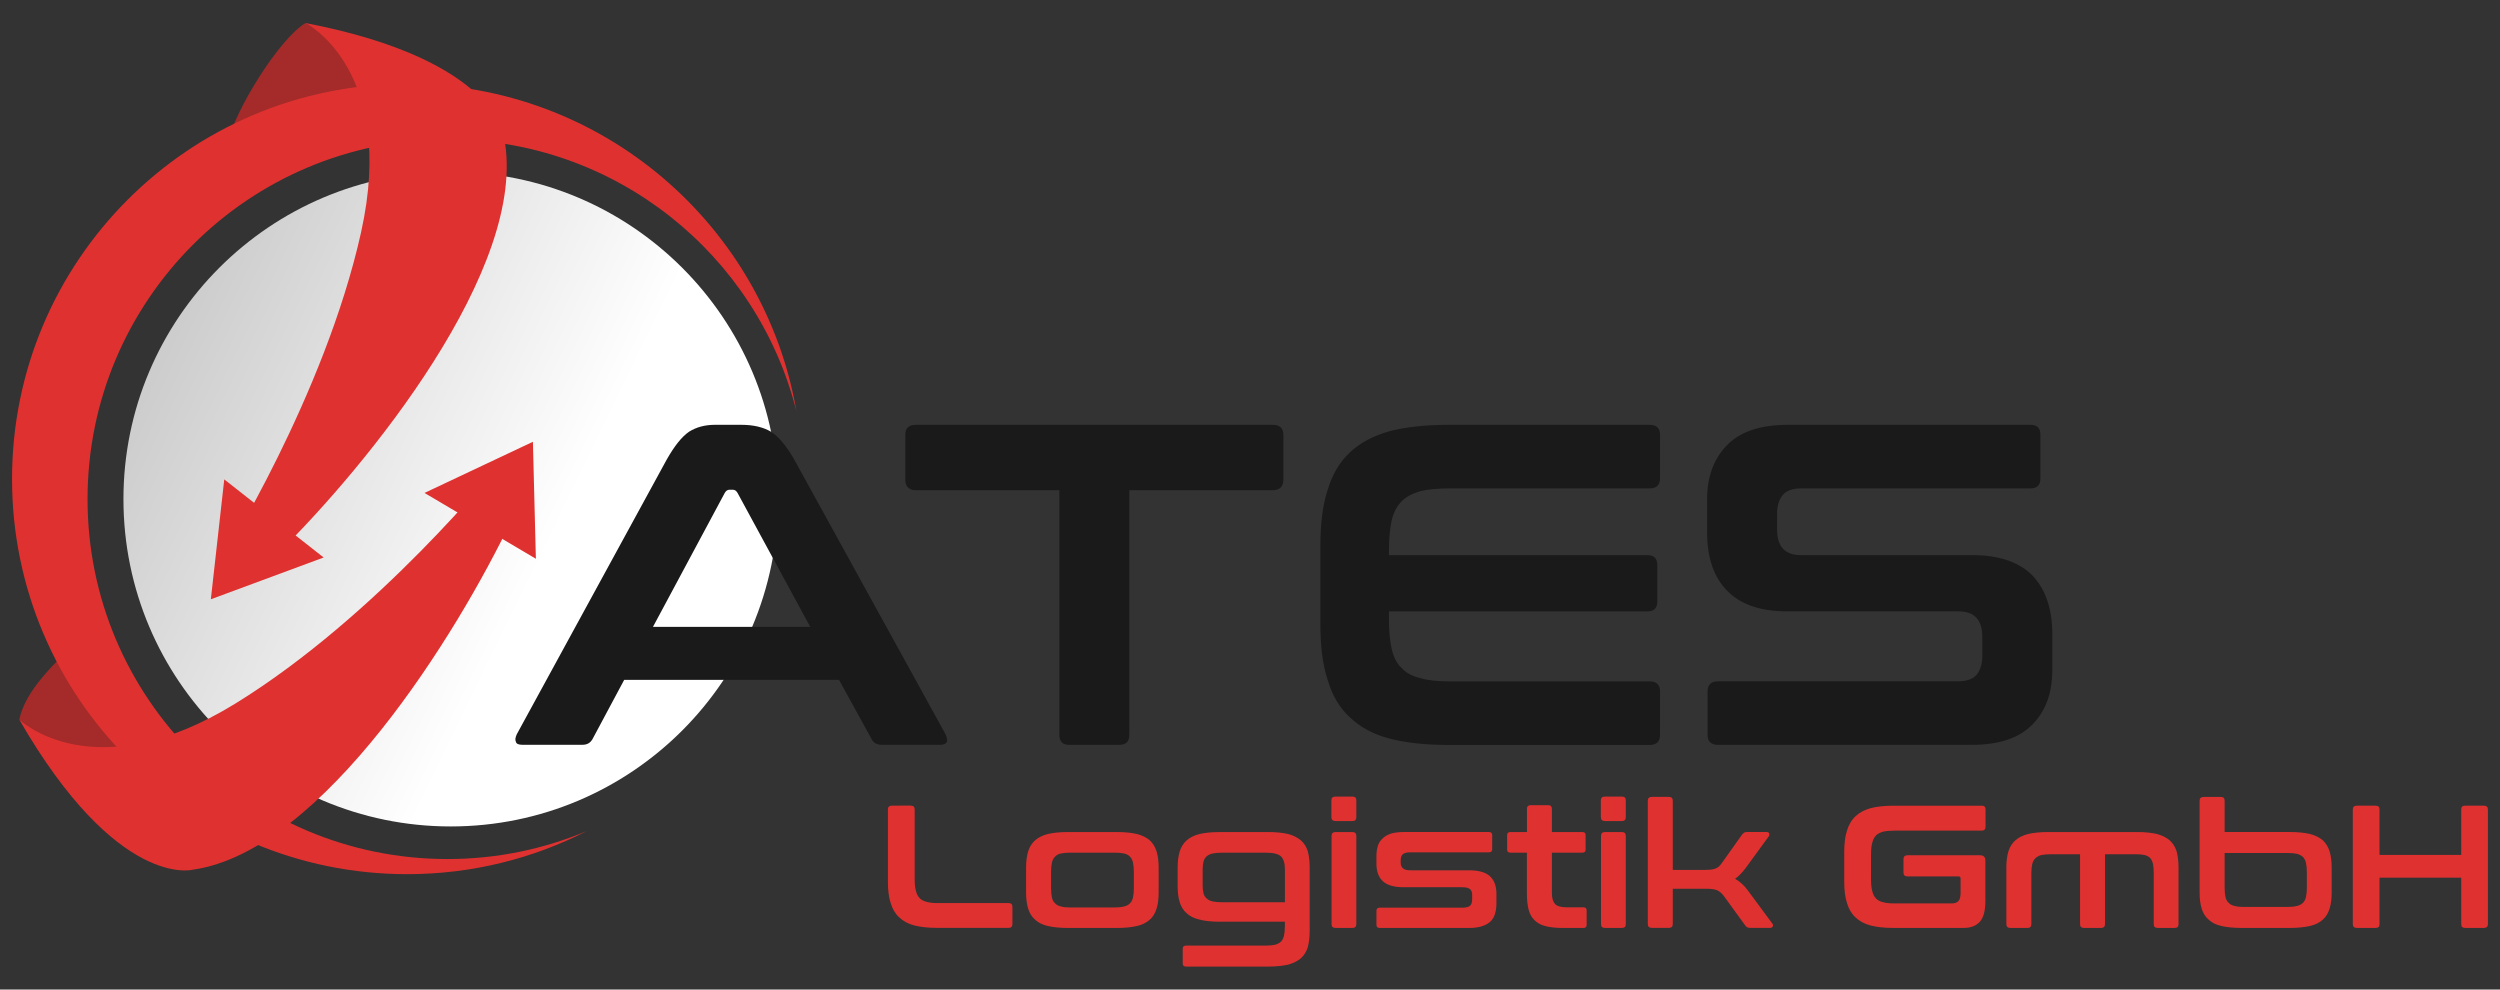 <?xml version="1.0" encoding="utf-8"?>
<!-- Generator: Adobe Illustrator 26.0.2, SVG Export Plug-In . SVG Version: 6.00 Build 0)  -->
<svg version="1.1" id="Ebene_1" xmlns="http://www.w3.org/2000/svg" xmlns:xlink="http://www.w3.org/1999/xlink" x="0px" y="0px"
	 viewBox="0 0 841.89 333.23" style="enable-background:new 0 0 841.89 333.23;" xml:space="preserve">
<rect x="0" y="0" width="841.89" height="333.23" fill="#333333" stroke="none"/>
<style type="text/css">
	
		.st0{clip-path:url(#SVGID_00000062172857648332117230000008170140797738807683_);fill:url(#SVGID_00000132057468136912934360000017015866881187805624_);}
	.st1{fill-rule:evenodd;clip-rule:evenodd;fill:#A42B29;}
	.st2{fill-rule:evenodd;clip-rule:evenodd;fill:#DF3230;}
	.st3{fill:#1A1A1A;}
	.st4{fill:#DF3230;}
</style>
<g>
	<g>
		<defs>
			<path id="SVGID_1_" d="M151.79,57.87c60.86,0,110.22,49.36,110.22,110.22s-49.36,110.22-110.22,110.22
				c-60.86,0-110.22-49.36-110.22-110.22S90.93,57.87,151.79,57.87"/>
		</defs>
		<clipPath id="SVGID_00000047781280164453730910000013371119314967969925_">
			<use xlink:href="#SVGID_1_"  style="overflow:visible;"/>
		</clipPath>
		
			<linearGradient id="SVGID_00000066503241829025287300000001618872835983381687_" gradientUnits="userSpaceOnUse" x1="181.156" y1="411.528" x2="182.028" y2="411.528" gradientTransform="matrix(152.32 74.207 -74.635 153.199 3172.754 -76369.375)">
			<stop  offset="0" style="stop-color:#CDCCCC"/>
			<stop  offset="1" style="stop-color:#FFFFFF"/>
		</linearGradient>
		
			<polygon style="clip-path:url(#SVGID_00000047781280164453730910000013371119314967969925_);fill:url(#SVGID_00000066503241829025287300000001618872835983381687_);" points="
			-45.22,236.03 219.73,365.1 348.81,100.16 83.86,-28.92 		"/>
	</g>
	<path class="st1" d="M76.86,47.41c2.6-10.71,17.16-34.36,26.04-39.66c0,0,10.13,4.33,14.03,7.85c3.9,3.52,11.45,12.77,11.76,14.29
		c0.32,1.52,1.61,5,0.76,5.76c-0.85,0.75-5.33,2.84-6.29,3.04C122.2,38.89,76.86,47.41,76.86,47.41"/>
	<path class="st1" d="M26.01,215.88c-7.14,7.11-17.42,16.32-19.52,26.44c0,0,7.4,8.16,12,10.7c4.6,2.54,15.81,6.65,17.35,6.45
		c1.54-0.2,5.26-0.11,5.69-1.16c0.43-1.05,0.94-5.96,0.81-6.94C42.22,250.39,26.01,215.88,26.01,215.88"/>
	<path class="st2" d="M137.11,28.26c65.69,0,120.25,47.61,131.09,110.2c-13.22-52.6-60.83-91.55-117.53-91.55
		c-66.93,0-121.19,54.26-121.19,121.19c0,66.93,54.26,121.19,121.19,121.19c16.62,0,32.45-3.35,46.87-9.4
		c-18.13,9.26-38.67,14.49-60.43,14.49c-73.48,0-133.05-59.57-133.05-133.05C4.05,87.82,63.62,28.26,137.11,28.26"/>
	<path class="st2" d="M6.49,242.32c0,0,24.77,24.15,72.79-5.41c48.02-29.56,88.74-80.39,88.74-80.39l4.14,18.83
		c-17.95,37.58-63.32,111.35-107.3,117.54C64.86,292.89,39.52,299.58,6.49,242.32"/>
	<polygon class="st2" points="142.95,166 179.46,148.77 180.46,188.17 	"/>
	<path class="st2" d="M102.9,7.76c0,0,30.91,15.52,18.67,70.56c-12.24,55.04-46.98,110.14-46.98,110.14l19.15-2.24
		c29.65-29.24,84.55-96.23,76.02-139.82C169.76,46.4,167.81,20.27,102.9,7.76"/>
	<polygon class="st2" points="75.52,161.44 71,201.81 108.99,187.74 	"/>
	<path class="st3" d="M249.76,143.06c3.85,0,7.24,0.77,9.85,2.31c2.62,1.69,5.23,4.77,7.85,9.39l50.96,92.52
		c0.46,1.08,0.62,1.85,0.46,2.46c-0.31,0.77-1.08,1.08-2.31,1.08h-19.55c-1.69,0-2.93-0.62-3.54-2l-10.93-19.86h-72.36l-10.62,19.86
		c-0.77,1.39-1.85,2-3.54,2h-20.01c-1.39,0-2.16-0.31-2.31-1.08c-0.31-0.62-0.15-1.39,0.31-2.46l50.5-92.52
		c2.62-4.62,5.08-7.7,7.54-9.39c2.46-1.54,5.39-2.31,8.62-2.31H249.76z M219.89,211.1h52.96l-24.48-45.11
		c-0.46-0.77-0.92-1.08-1.69-1.08h-0.92c-0.77,0-1.23,0.31-1.69,1.08L219.89,211.1z"/>
	<path class="st3" d="M428.64,143.06c2.31,0,3.54,1.08,3.54,3.39v15.09c0,2.31-1.23,3.54-3.54,3.54H380.3v82.36
		c0,2.31-1.08,3.39-3.39,3.39h-16.78c-2.31,0-3.39-1.08-3.39-3.39v-82.36h-48.34c-2.31,0-3.54-1.23-3.54-3.54v-15.09
		c0-2.31,1.23-3.39,3.54-3.39H428.64z M555.49,143.06c2.31,0,3.54,1.08,3.54,3.39v14.63c0,2.31-1.23,3.39-3.54,3.39h-67.28
		c-4,0-7.24,0.31-9.85,0.92c-2.62,0.77-4.77,1.85-6.31,3.39c-1.69,1.69-2.77,3.85-3.39,6.47c-0.62,2.77-0.92,6.16-0.92,10.16v1.54
		h86.98c2.31,0,3.39,1.08,3.39,3.39v12.16c0,2.31-1.08,3.39-3.39,3.39h-86.98v2.62c0,4,0.31,7.39,0.92,10.01
		c0.62,2.77,1.69,4.93,3.39,6.47c1.54,1.69,3.69,2.77,6.31,3.39c2.62,0.77,5.85,1.08,9.85,1.08h67.28c2.31,0,3.54,1.08,3.54,3.39
		v14.63c0,2.31-1.23,3.39-3.54,3.39h-67.74c-7.85,0-14.47-0.77-19.86-2.16c-5.39-1.39-9.85-3.85-13.24-7.08
		c-3.54-3.23-6-7.39-7.54-12.62c-1.69-5.08-2.46-11.39-2.46-18.78V183.7c0-7.39,0.77-13.7,2.46-18.78c1.54-5.08,4-9.39,7.54-12.62
		c3.39-3.23,7.85-5.54,13.24-7.08c5.39-1.39,12.01-2.16,19.86-2.16H555.49z M683.73,143.06c2.31,0,3.39,1.08,3.39,3.39v14.63
		c0,2.31-1.08,3.39-3.39,3.39H606.6c-2.92,0-5.08,0.77-6.31,2.31c-1.23,1.54-1.85,3.69-1.85,6.31v5.23c0,5.7,2.62,8.62,8.01,8.62
		h57.73c8.93,0,15.7,2.31,20.17,6.77c4.46,4.62,6.77,11.24,6.77,19.71v12.32c0,7.54-2.16,13.55-6.62,18.17s-11.24,6.93-20.63,6.93
		h-85.29c-2.31,0-3.54-1.08-3.54-3.39v-14.63c0-2.31,1.23-3.39,3.54-3.39h80.82c2.93,0,5.08-0.77,6.31-2.31
		c1.23-1.54,1.85-3.69,1.85-6.31v-6.31c0-5.7-2.62-8.62-8.01-8.62h-57.73c-8.93,0-15.7-2.31-20.17-6.93
		c-4.46-4.46-6.77-11.08-6.77-19.55v-11.24c0-7.54,2.16-13.55,6.62-18.17c4.46-4.62,11.24-6.93,20.63-6.93H683.73z"/>
	<path class="st4" d="M306.73,271.32c0.88,0,1.29,0.41,1.29,1.29v23.46c0,1.59,0.12,2.88,0.41,3.88c0.24,1.06,0.65,1.88,1.23,2.47
		c0.59,0.65,1.41,1.06,2.41,1.29c1,0.29,2.23,0.41,3.76,0.41h23.82c0.88,0,1.29,0.41,1.29,1.29v5.76c0,0.88-0.41,1.29-1.29,1.29
		h-24.17c-3,0-5.53-0.29-7.59-0.82c-2.06-0.53-3.76-1.47-5.06-2.71c-1.35-1.23-2.29-2.82-2.88-4.82c-0.65-1.94-0.94-4.35-0.94-7.17
		v-24.35c0-0.88,0.47-1.29,1.35-1.29H306.73z M376.18,280.2c2.65,0,4.82,0.24,6.65,0.65c1.82,0.47,3.23,1.18,4.35,2.12
		c1.06,1,1.82,2.23,2.29,3.7c0.47,1.53,0.71,3.35,0.71,5.47v8.47c0,2.12-0.24,3.94-0.71,5.41c-0.47,1.53-1.23,2.76-2.29,3.7
		c-1.12,1-2.53,1.71-4.35,2.12c-1.82,0.41-4,0.65-6.65,0.65h-16.64c-2.65,0-4.88-0.24-6.65-0.65c-1.82-0.41-3.23-1.12-4.29-2.12
		c-1.12-0.94-1.88-2.18-2.35-3.7c-0.47-1.47-0.71-3.29-0.71-5.41v-8.47c0-2.12,0.24-3.94,0.71-5.47c0.47-1.47,1.23-2.71,2.35-3.7
		c1.06-0.94,2.47-1.65,4.29-2.12c1.76-0.41,4-0.65,6.65-0.65H376.18z M353.95,299.13c0,1.23,0.12,2.29,0.29,3.12
		s0.53,1.47,1.06,1.94c0.47,0.53,1.12,0.88,1.94,1.06c0.82,0.24,1.88,0.35,3.12,0.35h15c1.29,0,2.35-0.12,3.18-0.35
		c0.82-0.18,1.47-0.53,2-1.06c0.47-0.47,0.82-1.12,1-1.94s0.29-1.88,0.29-3.12v-5.59c0-1.23-0.12-2.23-0.29-3.06s-0.53-1.47-1-2
		c-0.53-0.53-1.18-0.88-2-1.06c-0.82-0.18-1.88-0.29-3.18-0.29h-15c-1.23,0-2.29,0.12-3.12,0.29c-0.82,0.18-1.47,0.53-1.94,1.06
		c-0.53,0.53-0.88,1.18-1.06,2s-0.29,1.82-0.29,3.06V299.13z M427.05,280.2c2.65,0,4.88,0.24,6.7,0.65
		c1.76,0.47,3.18,1.18,4.29,2.12c1.12,0.94,1.88,2.18,2.35,3.65c0.41,1.53,0.65,3.35,0.65,5.47v21.41c0,2.18-0.24,4-0.65,5.53
		c-0.47,1.47-1.23,2.71-2.35,3.7c-1.12,0.94-2.53,1.65-4.29,2.12c-1.82,0.41-4.06,0.65-6.7,0.65h-27.7c-0.71,0-1.06-0.35-1.06-1.06
		v-4.94c0-0.71,0.35-1.06,1.06-1.06h26.87c1.29,0,2.35-0.12,3.18-0.29c0.82-0.24,1.47-0.59,2-1.06c0.47-0.53,0.82-1.18,1-2
		c0.18-0.88,0.29-1.94,0.29-3.18v-1.53h-22.11c-2.65,0-4.88-0.24-6.65-0.71c-1.82-0.41-3.23-1.12-4.29-2.12
		c-1.12-0.94-1.88-2.18-2.35-3.7c-0.47-1.47-0.71-3.29-0.71-5.47v-6.17c0-2.18,0.24-4,0.71-5.53c0.47-1.47,1.23-2.71,2.35-3.7
		c1.06-0.94,2.47-1.65,4.29-2.12c1.76-0.41,4-0.65,6.65-0.65H427.05z M405,298.31c0,1,0.12,1.88,0.29,2.53
		c0.18,0.71,0.53,1.29,1.06,1.71c0.47,0.47,1.12,0.82,1.94,1c0.82,0.18,1.88,0.29,3.12,0.29h21.29v-11c0-2.06-0.41-3.53-1.29-4.41
		c-0.88-0.88-2.65-1.29-5.18-1.29h-14.82c-1.23,0-2.29,0.12-3.12,0.29c-0.82,0.18-1.47,0.53-1.94,0.94
		c-0.53,0.47-0.88,1.06-1.06,1.76s-0.29,1.53-0.29,2.53V298.31z M455.46,268.26c0.88,0,1.29,0.41,1.29,1.29v5.59
		c0,0.88-0.41,1.35-1.29,1.35h-5.76c-0.88,0-1.35-0.47-1.35-1.35v-5.59c0-0.88,0.47-1.29,1.35-1.29H455.46z M455.46,280.2
		c0.88,0,1.29,0.47,1.29,1.35v29.64c0,0.88-0.41,1.29-1.29,1.29h-5.76c-0.88,0-1.29-0.41-1.29-1.29v-29.64
		c0-0.88,0.41-1.35,1.29-1.35H455.46z M501.45,280.2c0.71,0,1.06,0.35,1.06,1.06v4.7c0,0.71-0.35,1.06-1.06,1.06h-26.52
		c-1.23,0-2.06,0.24-2.53,0.65c-0.47,0.47-0.71,1.12-0.71,2v0.88c0,0.76,0.24,1.41,0.71,1.82c0.47,0.47,1.29,0.71,2.53,0.71h19.82
		c3.29,0,5.65,0.71,7.06,2.06c1.41,1.35,2.12,3.29,2.12,5.82v3.29c0,1.29-0.18,2.47-0.47,3.47c-0.29,1-0.82,1.88-1.53,2.59
		c-0.76,0.71-1.71,1.23-2.88,1.59c-1.18,0.41-2.65,0.59-4.35,0.59h-30.11c-0.71,0-1.06-0.35-1.06-1.06v-4.7
		c0-0.71,0.35-1.06,1.06-1.06h27.87c1.23,0,2.06-0.24,2.59-0.65c0.47-0.41,0.71-1.18,0.71-2.18v-1.59c0-0.76-0.24-1.41-0.71-1.82
		c-0.53-0.41-1.35-0.65-2.59-0.65h-19.76c-3.29,0-5.65-0.71-7.06-2.06c-1.41-1.35-2.12-3.29-2.12-5.88v-2.59
		c0-1.23,0.18-2.35,0.47-3.35c0.29-1,0.82-1.82,1.59-2.53c0.71-0.71,1.65-1.23,2.82-1.65c1.18-0.35,2.65-0.53,4.35-0.53H501.45z
		 M514.21,280.2v-7.76c0-0.88,0.41-1.29,1.29-1.29h5.82c0.88,0,1.29,0.41,1.29,1.29v7.76h10.29c0.71,0,1.06,0.35,1.06,1.06v4.82
		c0,0.71-0.35,1.06-1.06,1.06h-10.29v13.64c0,1.65,0.35,2.82,1,3.59c0.65,0.76,2,1.18,3.94,1.18h5.7c0.71,0,1.06,0.35,1.06,1.06
		v4.82c0,0.71-0.35,1.06-1.06,1.06h-7.12c-2.35,0-4.29-0.24-5.82-0.65s-2.76-1.12-3.65-2.06c-0.94-0.94-1.59-2.18-1.94-3.65
		c-0.35-1.47-0.53-3.29-0.53-5.35v-13.64h-5.59c-0.71,0-1.06-0.35-1.06-1.06v-4.82c0-0.71,0.35-1.06,1.06-1.06H514.21z
		 M546.2,268.26c0.88,0,1.29,0.41,1.29,1.29v5.59c0,0.88-0.41,1.35-1.29,1.35h-5.76c-0.88,0-1.35-0.47-1.35-1.35v-5.59
		c0-0.88,0.47-1.29,1.35-1.29H546.2z M546.2,280.2c0.88,0,1.29,0.47,1.29,1.35v29.64c0,0.88-0.41,1.29-1.29,1.29h-5.76
		c-0.88,0-1.29-0.41-1.29-1.29v-29.64c0-0.88,0.41-1.35,1.29-1.35H546.2z M562.02,268.37c0.88,0,1.29,0.41,1.29,1.29v23.29h10.82
		c0.82,0,1.53-0.06,2.12-0.12c0.53-0.06,1.06-0.18,1.47-0.35s0.82-0.41,1.18-0.71c0.29-0.29,0.65-0.76,1.06-1.29l6.59-9.29
		c0.24-0.35,0.47-0.59,0.76-0.76c0.24-0.18,0.59-0.24,1-0.24h6.65c0.41,0,0.71,0.18,0.82,0.47c0.12,0.35,0.06,0.71-0.24,1.12
		l-7.59,10.41c-1.18,1.59-2.41,2.88-3.65,3.76c1.59,0.88,3,2.18,4.18,3.76l8.35,11.29c0.24,0.29,0.29,0.65,0.18,0.94
		c-0.18,0.35-0.47,0.53-0.88,0.53h-6.59c-0.53,0-0.88-0.06-1.12-0.18s-0.47-0.35-0.71-0.65l-7.17-9.88
		c-0.71-0.94-1.47-1.59-2.23-1.94c-0.82-0.35-2.06-0.53-3.65-0.53h-11.35v11.88c0,0.88-0.41,1.29-1.29,1.29h-5.76
		c-0.88,0-1.35-0.41-1.35-1.29v-41.52c0-0.88,0.47-1.29,1.35-1.29H562.02z M667.35,271.32c0.88,0,1.29,0.41,1.29,1.29v5.76
		c0,0.88-0.41,1.35-1.29,1.35h-29.46c-1.53,0-2.76,0.12-3.76,0.35c-1,0.29-1.82,0.71-2.41,1.29c-0.59,0.65-1,1.47-1.23,2.47
		c-0.29,1-0.41,2.29-0.41,3.88v8.47c0,1.59,0.12,2.88,0.41,3.88c0.24,1.06,0.65,1.88,1.23,2.47c0.59,0.65,1.41,1.06,2.41,1.29
		c1,0.29,2.23,0.41,3.76,0.41h19.41c1,0,1.76-0.29,2.23-0.82s0.71-1.41,0.71-2.76v-4.76c0-0.53-0.24-0.76-0.71-0.76H642.3
		c-0.88,0-1.29-0.47-1.29-1.35v-4.41c0-0.88,0.41-1.35,1.29-1.35h24.52c1.18,0,1.76,0.59,1.76,1.76v13.7c0,3.29-0.65,5.59-1.88,6.94
		c-1.23,1.35-3.06,2.06-5.41,2.06h-23.76c-3,0-5.53-0.29-7.59-0.82c-2.06-0.53-3.76-1.47-5.06-2.71c-1.35-1.23-2.29-2.82-2.88-4.82
		c-0.65-1.94-0.94-4.35-0.94-7.17v-10.11c0-2.82,0.29-5.23,0.94-7.17c0.59-1.94,1.53-3.59,2.88-4.82c1.29-1.23,3-2.12,5.06-2.71
		c2.06-0.53,4.59-0.82,7.59-0.82H667.35z M719.69,280.2c2.65,0,4.82,0.24,6.65,0.65c1.76,0.47,3.18,1.18,4.29,2.12
		c1.12,1,1.88,2.23,2.35,3.7c0.41,1.53,0.65,3.35,0.65,5.47v19.05c0,0.88-0.41,1.29-1.29,1.29h-5.76c-0.88,0-1.29-0.41-1.29-1.29
		v-17.05c0-1.23-0.06-2.23-0.24-3.12c-0.18-0.82-0.47-1.47-0.88-2c-0.41-0.47-1.06-0.82-1.82-1.06c-0.76-0.18-1.82-0.29-3.12-0.29
		h-10.35v23.52c0,0.88-0.47,1.29-1.35,1.29h-5.76c-0.88,0-1.29-0.41-1.29-1.29v-23.52h-10c-1.23,0-2.29,0.12-3.12,0.29
		c-0.82,0.24-1.47,0.59-1.94,1.06c-0.53,0.53-0.88,1.18-1.06,2c-0.18,0.88-0.29,1.88-0.29,3.12v17.05c0,0.88-0.41,1.29-1.29,1.29
		H677c-0.88,0-1.35-0.41-1.35-1.29v-19.05c0-2.12,0.24-3.94,0.71-5.47c0.47-1.47,1.23-2.71,2.35-3.7c1.06-0.94,2.47-1.65,4.29-2.12
		c1.76-0.41,4-0.65,6.65-0.65H719.69z M747.86,268.37c0.88,0,1.29,0.41,1.29,1.29v10.53h22.05c2.65,0,4.82,0.24,6.65,0.65
		c1.82,0.47,3.23,1.18,4.35,2.12c1.06,1,1.82,2.23,2.29,3.7c0.47,1.53,0.71,3.35,0.71,5.47v8.47c0,2.12-0.24,3.94-0.71,5.41
		c-0.47,1.53-1.23,2.76-2.29,3.7c-1.12,1-2.53,1.71-4.35,2.12s-4,0.65-6.65,0.65h-16.47c-2.65,0-4.88-0.24-6.65-0.65
		c-1.82-0.41-3.23-1.12-4.29-2.12c-1.12-0.94-1.88-2.18-2.35-3.7c-0.47-1.47-0.71-3.29-0.71-5.41v-30.93c0-0.88,0.47-1.29,1.35-1.29
		H747.86z M749.15,287.25v11.7c0,1.23,0.12,2.29,0.29,3.12s0.53,1.47,1.06,1.94c0.47,0.53,1.12,0.88,1.94,1.06
		c0.82,0.24,1.88,0.35,3.12,0.35h14.82c1.29,0,2.35-0.12,3.18-0.35c0.82-0.18,1.47-0.53,2-1.06c0.47-0.47,0.82-1.12,1-1.94
		c0.18-0.82,0.29-1.88,0.29-3.12v-5.23c0-1.23-0.12-2.23-0.29-3.12c-0.18-0.82-0.53-1.47-1-2c-0.53-0.47-1.18-0.82-2-1.06
		c-0.82-0.18-1.88-0.29-3.18-0.29H749.15z M800.02,271.32c0.88,0,1.29,0.41,1.29,1.29v15.29h27.52v-15.29
		c0-0.88,0.41-1.29,1.29-1.29h6.35c0.88,0,1.35,0.41,1.35,1.29v38.58c0,0.88-0.47,1.29-1.35,1.29h-6.35c-0.88,0-1.29-0.41-1.29-1.29
		v-15.64h-27.52v15.64c0,0.88-0.41,1.29-1.29,1.29h-6.35c-0.88,0-1.35-0.41-1.35-1.29v-38.58c0-0.88,0.47-1.29,1.35-1.29H800.02z"/>
</g>
</svg>
